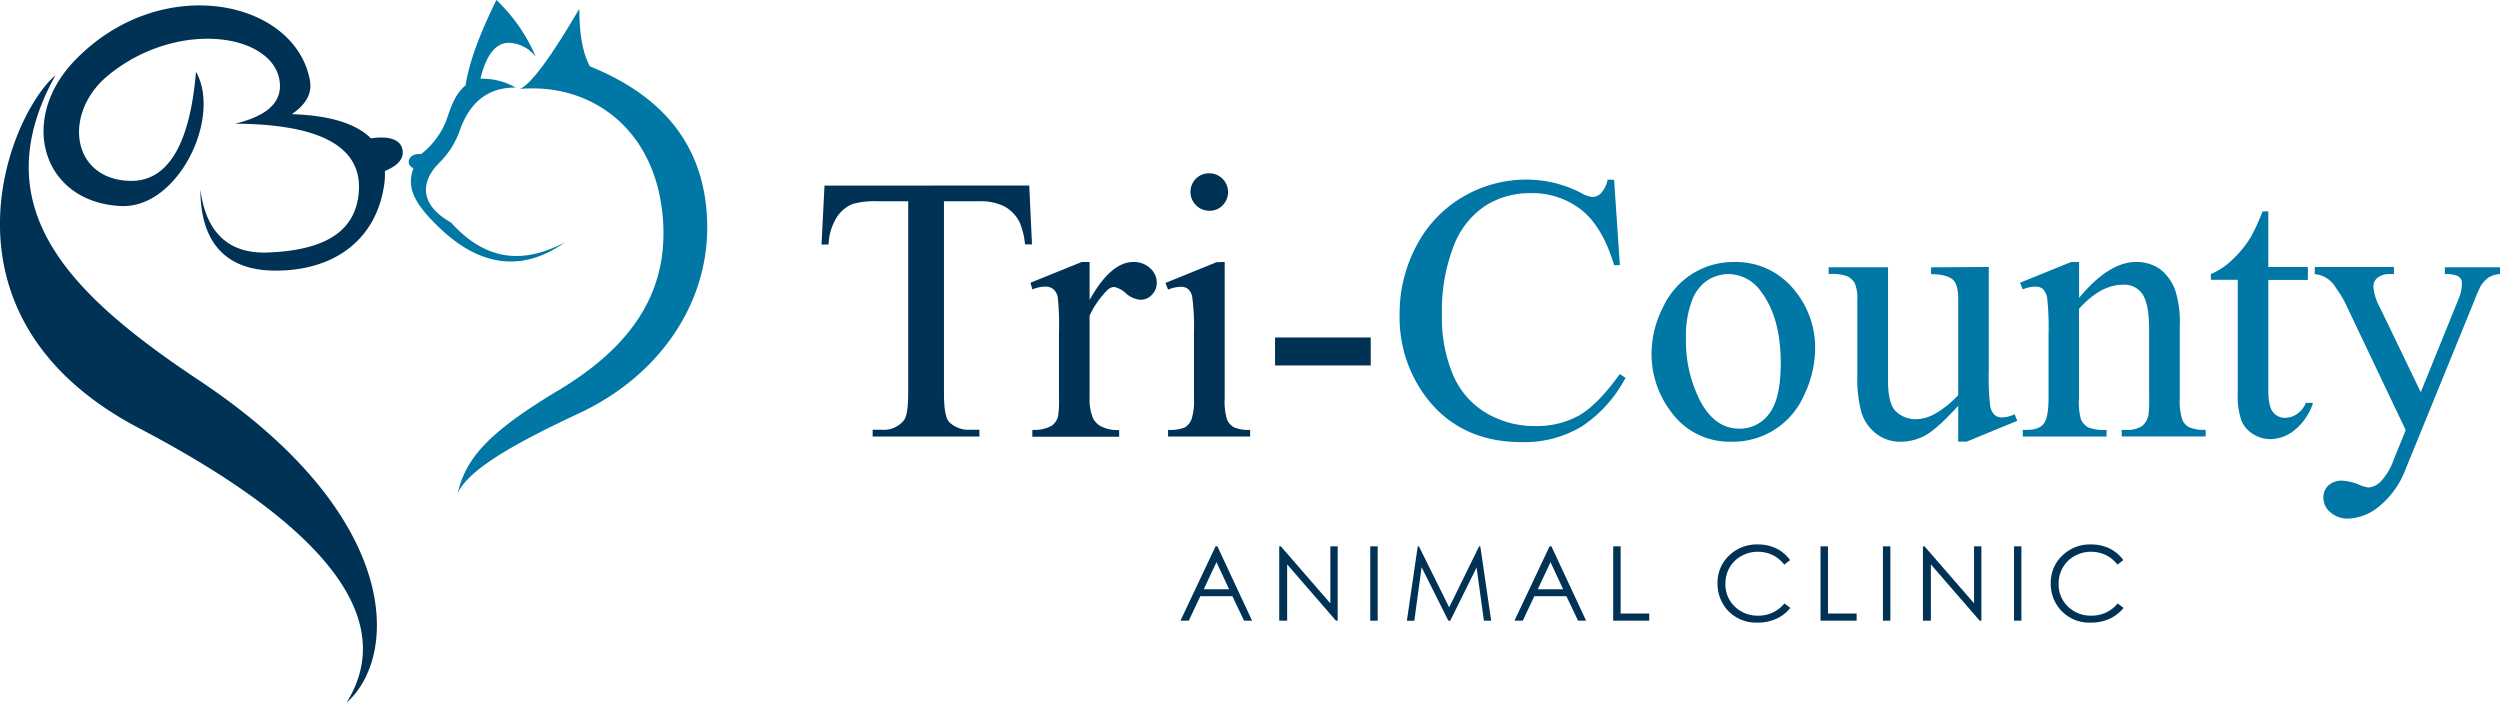 <svg xmlns="http://www.w3.org/2000/svg" id="Layer_2" data-name="Layer 2" viewBox="0 0 460.61 129.47"><defs><style>.cls-3{fill:#003256}.cls-4{fill:#0077a4}</style></defs><path fill="#003256" fill-rule="evenodd" d="M94.18 339.82c-1 11.84-4.47 20.27-12.27 20-10.74-.36-12.3-12.57-3.86-19.47 13-10.6 31-7.56 31.6 1.6.25 3.9-3.13 6.1-8.26 7.34 15.22.08 23.42 4 22.8 12.53-.58 8.06-7.44 10.82-16.67 11.2-7.52.32-11.52-3.89-12.52-11.6 0 8.49 3.59 14.84 13.61 14.94 10.65.1 18.38-5.31 20.13-15.07A14.3 14.3 0 00129 358c1.91-.79 3.39-1.91 3.28-3.56-.17-2.42-2.8-2.91-5.86-2.45-2.69-2.69-7.51-4.23-14.58-4.46 2.32-1.57 3.83-3.58 3.33-6.27-2.75-14.75-27.2-20-43.07-3.87-10.88 11-6.27 26.4 8.27 27.07 10.48.49 18.55-16.18 13.86-24.67zm-25.87.53c-13.74 24.75 3.17 40.72 26.55 56.3 37.55 25 36.65 50.89 27.06 59.32 9.84-15.75-4.7-33-38.14-50.54-39.09-20.43-24.3-57.52-15.47-65.08z" transform="translate(-58.08 -326.5)"/><path fill="#0077a4" fill-rule="evenodd" d="M162.29 371.08c-8.27 4.4-15 3.17-21.15-3.61-5.52-3.08-5.91-7.33-1.94-11.16a15.61 15.61 0 003.67-6c1.74-4.72 4.86-7.7 10.21-7.68a12.53 12.53 0 00-6.48-1.63c1-4.16 2.71-6.64 5.28-6.61a6.51 6.51 0 014.93 2.6 31.47 31.47 0 00-7.27-10.49c-2.86 5.82-5 11.23-5.67 15.71-2 1.67-2.71 4-3.6 6.61a14.88 14.88 0 01-4.61 6.08c-2.12-.29-3.13 1.76-1.4 2.61-1.49 3.86.63 7 5 11.16 6.67 6.29 14.48 8.51 23 2.41zm-8.41-28.2c2.09-.89 5.83-6.05 10.94-14.77 0 4.08.44 7.78 1.94 10.62 14.93 6 21.48 16.16 21.62 29.34.15 14.6-9 27.74-23.56 34.55-11.26 5.27-20.37 10.21-22.42 14.77 1.47-6.12 5-10.86 18.62-19 12-7.22 19.73-16.51 19.28-30-.58-17.39-12.68-26.66-26.42-25.51z" transform="translate(-58.08 -326.5)"/><path d="M247.71 360.68l.51 10.85h-1.29a13.31 13.31 0 00-1-4.09 6.85 6.85 0 00-2.81-2.92 9.87 9.87 0 00-4.62-.94H232v35.33c0 2.84.31 4.62.93 5.32a5.09 5.09 0 004 1.44h1.6v1.26h-19.67v-1.26h1.64a4.71 4.71 0 004.16-1.78q.75-1.09.75-5v-35.31h-5.56a15.47 15.47 0 00-4.61.48 6.29 6.29 0 00-3 2.49 10.12 10.12 0 00-1.5 5h-1.3l.55-10.85zM258.83 374.77v7q3.92-7 8.05-7a4.39 4.39 0 013.1 1.14 3.5 3.5 0 011.23 2.64 3.12 3.12 0 01-.89 2.25 2.82 2.82 0 01-2.11.93 4.54 4.54 0 01-2.68-1.18 4.38 4.38 0 00-2.2-1.18 2.05 2.05 0 00-1.33.68 16.57 16.57 0 00-3.17 4.61v15a9.31 9.31 0 00.64 3.92 3.52 3.52 0 001.57 1.53 6.87 6.87 0 003.24.62v1.23h-16v-1.26a6.68 6.68 0 003.55-.75 3 3 0 001.19-1.74 18 18 0 00.17-3.31v-12.1a50 50 0 00-.22-6.5 2.57 2.57 0 00-.82-1.52 2.29 2.29 0 00-1.48-.48 6.58 6.58 0 00-2.39.52l-.34-1.23 9.44-3.82zM283.72 374.77v25.1a11.31 11.31 0 00.43 3.9 3 3 0 001.26 1.45 6.71 6.71 0 003 .48v1.23h-15.12v-1.23a7.2 7.2 0 003.07-.44 3.11 3.11 0 001.24-1.47 10.94 10.94 0 00.46-3.92v-12a41.67 41.67 0 00-.31-6.58 2.55 2.55 0 00-.75-1.52 2.12 2.12 0 00-1.39-.43 6.65 6.65 0 00-2.32.52l-.48-1.23 9.41-3.82zm-2.83-16.34a3.45 3.45 0 013.45 3.45 3.38 3.38 0 01-1 2.45 3.26 3.26 0 01-2.44 1 3.47 3.47 0 01-2.47-5.92 3.36 3.36 0 012.46-.98zM293 388.68h17.63v5.15H293z" class="cls-3" transform="translate(-58.08 -326.5)"/><path d="M355.47 359.63l1.06 15.72h-1.06q-2.12-7.07-6-10.16a14.73 14.73 0 00-9.42-3.11 15.32 15.32 0 00-8.32 2.34 15.49 15.49 0 00-5.84 7.45 33 33 0 00-2.14 12.72 26.88 26.88 0 002 10.88 15 15 0 006.05 7.06A17.46 17.46 0 00341 405a16.07 16.07 0 007.95-1.92q3.45-1.94 7.57-7.66l1.06.68a24.28 24.28 0 01-8.12 9 20.52 20.52 0 01-11 2.86q-11.5 0-17.81-8.52a24.43 24.43 0 01-4.7-14.94 26.54 26.54 0 013.1-12.72 22.48 22.48 0 018.54-9 23.06 23.06 0 0111.89-3.19 21.87 21.87 0 019.89 2.45 5.35 5.35 0 002.05.75 2.23 2.23 0 001.6-.65 5.28 5.28 0 001.26-2.55zM377.47 374.77a13.82 13.82 0 0111.39 5.39 16.56 16.56 0 013.65 10.57 20 20 0 01-2 8.49 14.28 14.28 0 01-13.41 8.66 13.23 13.23 0 01-11.22-5.63 17.43 17.43 0 01-3.51-10.64 18.89 18.89 0 012.13-8.54 14.52 14.52 0 015.61-6.27 14.34 14.34 0 017.36-2.03zm-1.06 2.23a7.1 7.1 0 00-3.63 1.08 7.52 7.52 0 00-2.95 3.77 18.11 18.11 0 00-1.12 6.92 24.11 24.11 0 002.71 11.77q2.7 4.94 7.14 4.94a6.67 6.67 0 005.46-2.73c1.43-1.82 2.15-4.94 2.15-9.38q0-8.31-3.59-13.09a7.38 7.38 0 00-6.17-3.28zM424.5 375.69v18.93a48 48 0 00.25 6.63 3 3 0 00.82 1.69 2 2 0 001.31.47 6 6 0 002.39-.58l.48 1.2-9.35 3.85h-1.53v-6.61q-4 4.37-6.14 5.49a9.38 9.38 0 01-4.47 1.12 7.1 7.1 0 01-4.55-1.52 7.87 7.87 0 01-2.68-3.9 23.59 23.59 0 01-.75-6.75v-13.95a7 7 0 00-.47-3.07 3.12 3.12 0 00-1.42-1.31A8.28 8.28 0 00395 377v-1.26h10.94v20.9q0 4.37 1.52 5.73a5.3 5.3 0 003.67 1.37 7.67 7.67 0 003.32-.92 18.24 18.24 0 004.42-3.52v-17.7c0-1.77-.32-3-1-3.59s-2-1-4-1v-1.26zM441.14 381.38q5.49-6.61 10.47-6.61a7.48 7.48 0 014.4 1.28 8.59 8.59 0 012.93 4.21 19.43 19.43 0 01.75 6.27v13.34a11.13 11.13 0 00.48 4 2.79 2.79 0 001.21 1.33 6.78 6.78 0 003.08.48v1.23H449v-1.21h.64a5.16 5.16 0 003.06-.67 3.46 3.46 0 001.21-2 20.38 20.38 0 00.13-3.2v-12.75c0-2.84-.37-4.91-1.1-6.19a4 4 0 00-3.74-1.93q-4.07 0-8.08 4.44v16.47a11.83 11.83 0 00.37 3.92 3.18 3.18 0 001.32 1.45 8 8 0 003.39.46v1.23h-15.43v-1.23h.68c1.59 0 2.67-.4 3.23-1.21s.83-2.35.83-4.62v-11.6a50.87 50.87 0 00-.25-6.85 3 3 0 00-.79-1.67 2.09 2.09 0 00-1.41-.45 6.42 6.42 0 00-2.29.52l-.51-1.23 9.41-3.82h1.47zM476 365.42v10.27h7.29v2.39H476v20.25c0 2 .29 3.39.86 4.09a2.76 2.76 0 002.24 1.06 3.86 3.86 0 002.18-.7 4.45 4.45 0 001.64-2.06h1.33a10.71 10.71 0 01-3.38 5 7.24 7.24 0 01-4.5 1.69 6 6 0 01-3.07-.87 5.28 5.28 0 01-2.22-2.49 13.27 13.27 0 01-.71-5v-21h-4.95V377a13.07 13.07 0 003.84-2.54 20.2 20.2 0 003.5-4.25 37.84 37.84 0 002.18-4.74zM484.58 375.69h14.57V377h-.72a3.4 3.4 0 00-2.3.67 2.09 2.09 0 00-.77 1.65 9.38 9.38 0 001.13 3.68l7.6 15.76 7-17.26a7.09 7.09 0 00.58-2.76 1.47 1.47 0 00-.24-.92 1.81 1.81 0 00-.85-.6 6.44 6.44 0 00-2.05-.22v-1.26h10.17V377a4.73 4.73 0 00-2 .55 5.71 5.71 0 00-1.5 1.53 22 22 0 00-1.16 2.63l-12.72 31.17a16.14 16.14 0 01-4.82 6.85 9.47 9.47 0 01-5.75 2.32 4.81 4.81 0 01-3.31-1.16 3.49 3.49 0 01-1.29-2.66 3 3 0 01.93-2.3 3.66 3.66 0 012.58-.87 9.22 9.22 0 013.07.75 7.42 7.42 0 001.7.51 3.53 3.53 0 002.24-1.06 11.23 11.23 0 002.44-4.09l2.21-5.42-11.22-23.57a18.58 18.58 0 00-1.63-2.62 5 5 0 00-3.93-2.56z" class="cls-4" transform="translate(-58.08 -326.5)"/><path d="M282.38 427.16l6.39 13.7h-1.48l-2.15-4.51h-5.91l-2.13 4.51h-1.53l6.47-13.7zm-.17 2.91l-2.35 5h4.68zM293.77 440.86v-13.7h.3l9.12 10.5v-10.5h1.35v13.7h-.31l-9-10.38v10.38zM310.54 427.16h1.37v13.7h-1.37zM317.29 440.86l2-13.7h.22l5.57 11.24 5.52-11.24h.22l2 13.7h-1.34l-1.35-9.8-4.85 9.8h-.35L320 431l-1.34 9.87zM343.92 427.16l6.39 13.7h-1.48l-2.15-4.51h-5.91l-2.13 4.51h-1.53l6.47-13.7zm-.17 2.91l-2.35 5h4.68zM355.3 427.16h1.37v12.38h5.27v1.32h-6.64zM387.89 429.7l-1.08.83a5.88 5.88 0 00-2.15-1.77 6.26 6.26 0 00-2.75-.6 6 6 0 00-3 .79 5.57 5.57 0 00-2.16 2.12 5.76 5.76 0 00-.77 3 5.61 5.61 0 001.72 4.19 6 6 0 004.33 1.67 6.11 6.11 0 004.82-2.25l1.08.82a6.88 6.88 0 01-2.56 2 8.08 8.08 0 01-3.42.71 7.13 7.13 0 01-5.68-2.4 7.21 7.21 0 01-1.74-4.88 6.8 6.8 0 012.11-5.06 7.29 7.29 0 015.29-2.06 7.72 7.72 0 013.47.76 6.8 6.8 0 012.49 2.13zM393.5 427.16h1.37v12.38h5.28v1.32h-6.65zM405 427.16h1.37v13.7H405zM412.37 440.86v-13.7h.3l9.12 10.5v-10.5h1.35v13.7h-.31l-9-10.38v10.38zM429.15 427.16h1.36v13.7h-1.36zM449.29 429.7l-1.08.83a6 6 0 00-2.15-1.77 6.34 6.34 0 00-2.76-.6 6.07 6.07 0 00-3 .79 5.57 5.57 0 00-2.16 2.12 5.85 5.85 0 00-.77 3 5.61 5.61 0 001.72 4.19 6 6 0 004.34 1.67 6.12 6.12 0 004.82-2.25l1.08.82a7 7 0 01-2.56 2 8.12 8.12 0 01-3.43.71 7.1 7.1 0 01-5.67-2.4 7.21 7.21 0 01-1.75-4.88 6.77 6.77 0 012.12-5.06 7.26 7.26 0 015.28-2.06 7.72 7.72 0 013.47.76 6.83 6.83 0 012.5 2.13z" class="cls-3" transform="translate(-58.08 -326.5)"/></svg>